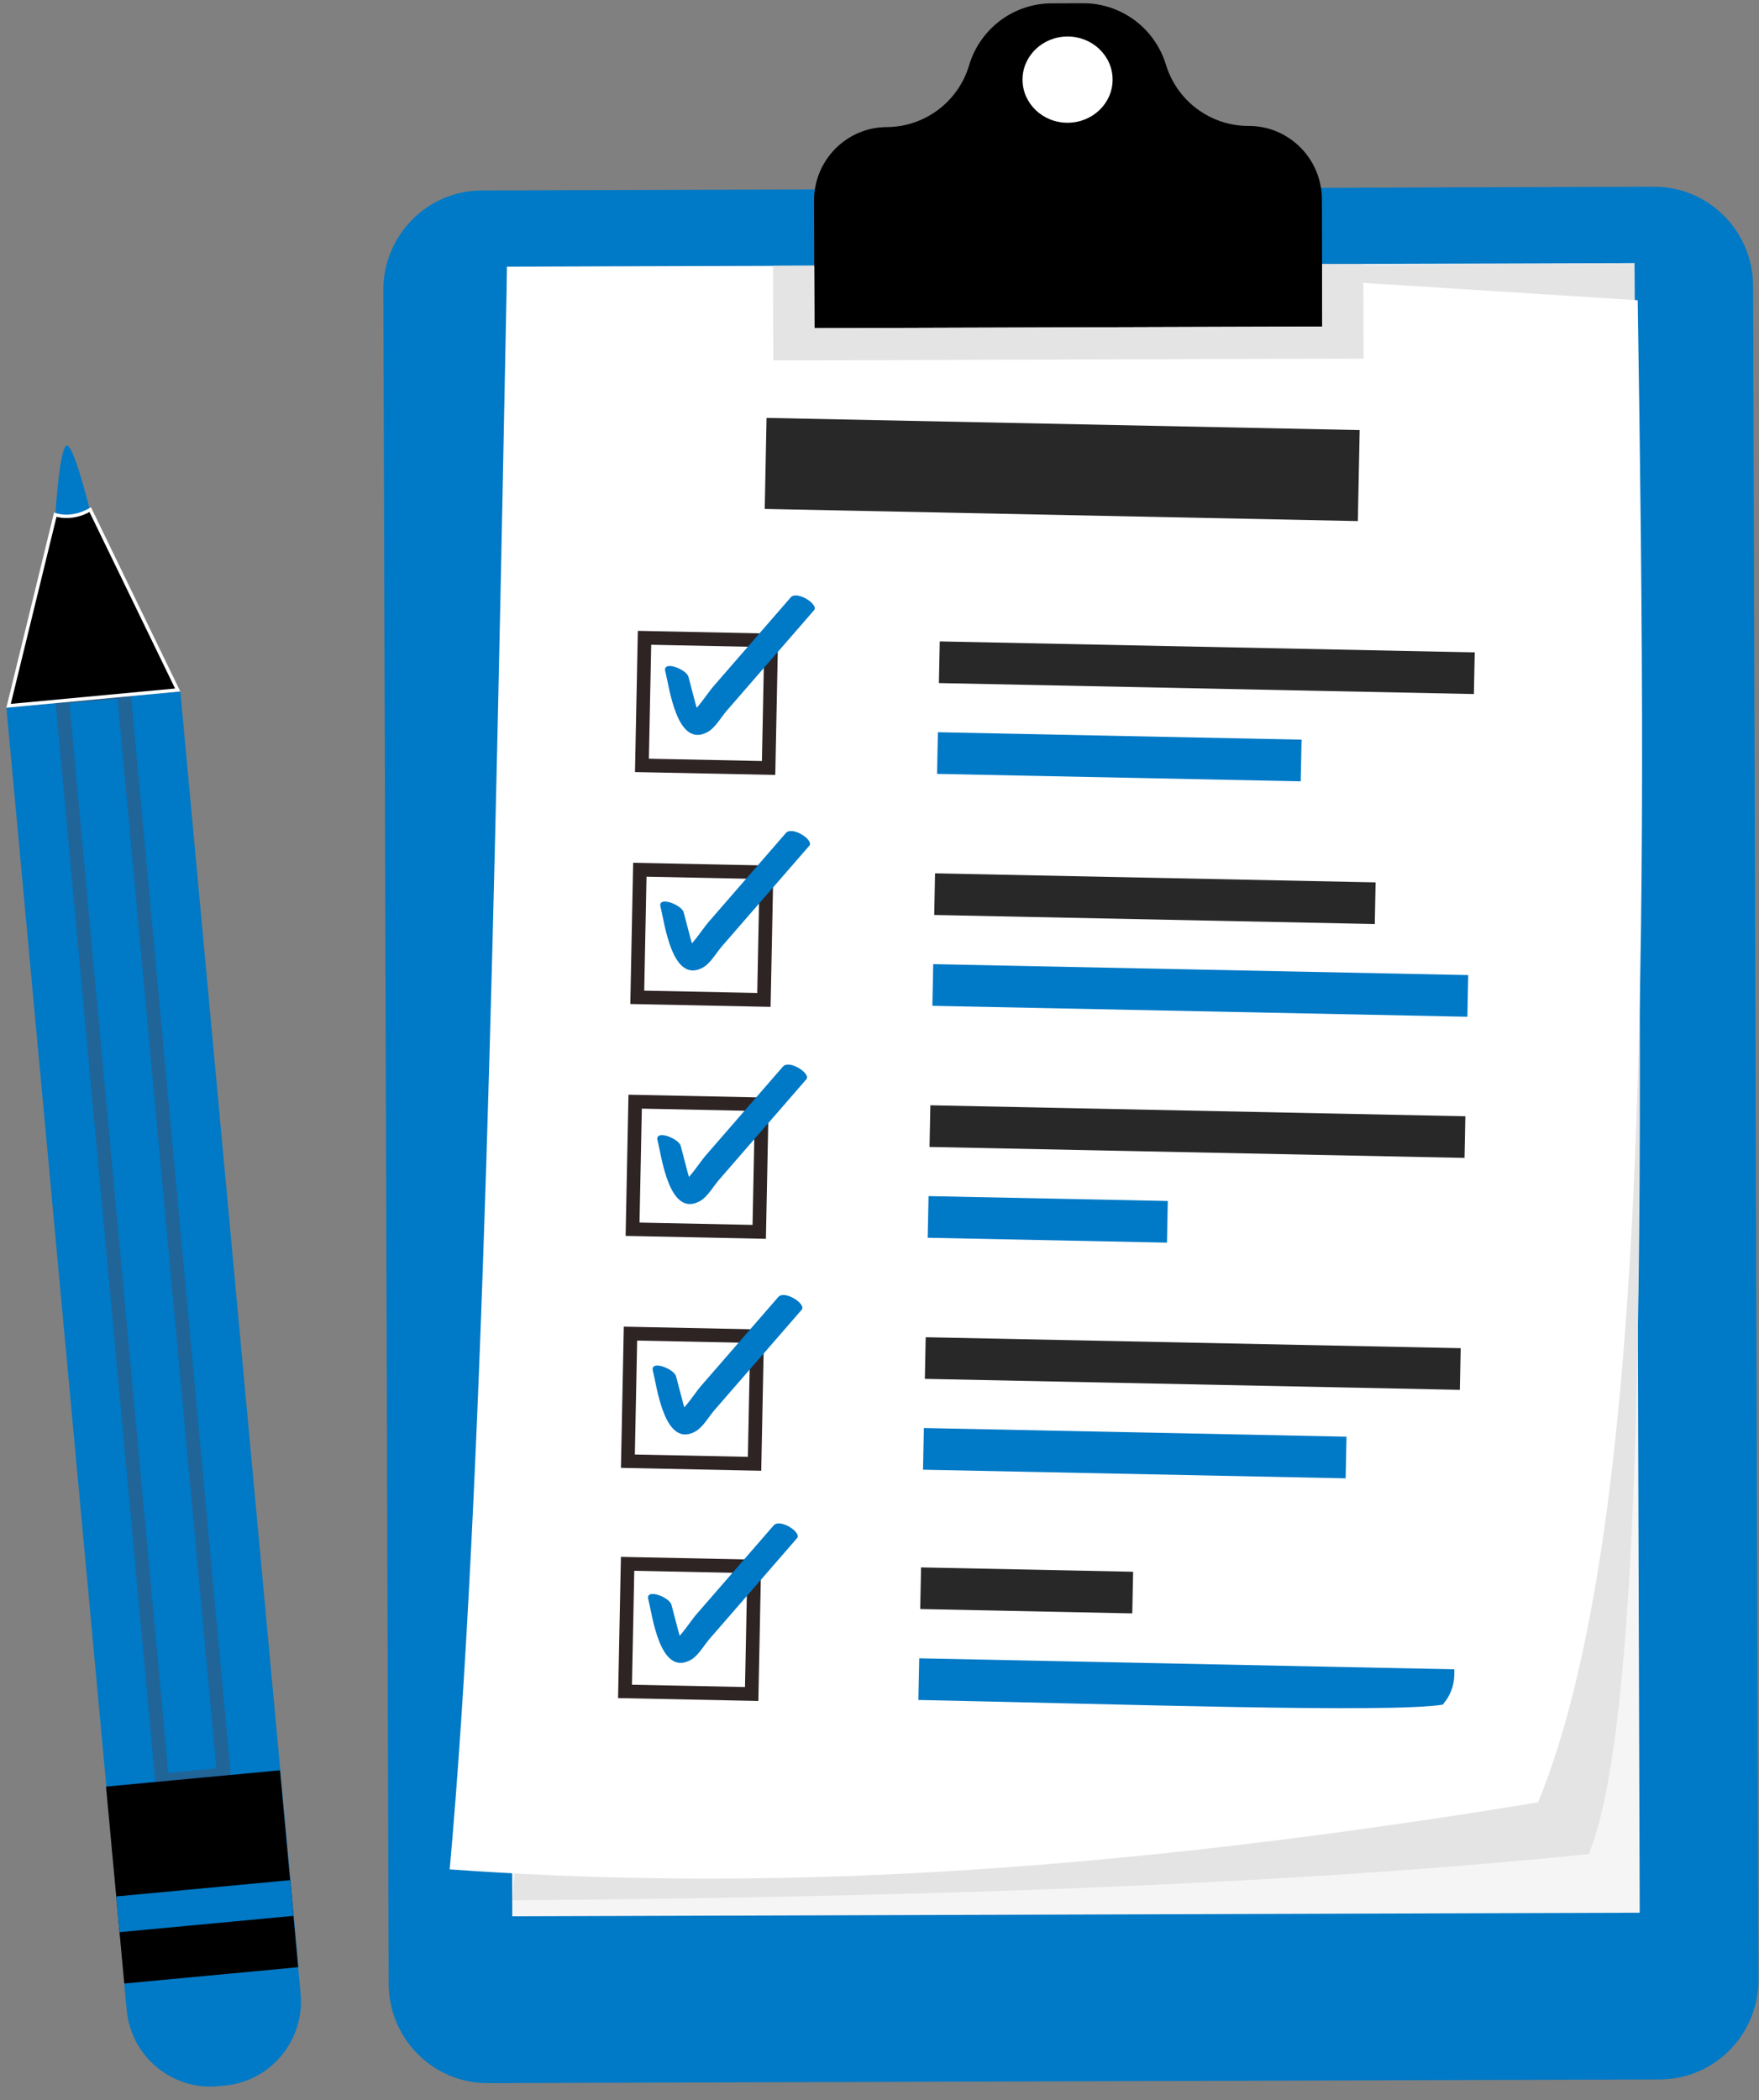 <svg width="129" height="154" viewBox="0 0 129 154" fill="none" xmlns="http://www.w3.org/2000/svg">
<rect x="0" y="0" width="129" height="154" fill="#808080" stroke="none"/>
<path d="M121.737 152.465L35.775 152.737C31.773 152.749 28.518 149.492 28.506 145.462L28.113 21.285C28.101 17.255 31.335 13.978 35.336 13.965L121.298 13.693C125.3 13.681 128.554 16.938 128.567 20.968L128.96 145.145C128.973 149.175 125.739 152.453 121.737 152.465Z" fill="#0079c6"/>
<path d="M119.869 19.29L37.187 19.551L37.569 140.505L120.251 140.244L119.869 19.29Z" fill="#F6F5F5"/>
<path d="M119.868 19.291C120.042 66.456 121.734 123.335 116.513 135.946C93.348 138.293 66.219 139.108 37.564 139.334L48.079 19.882L119.868 19.291Z" fill="#E4E4E4"/>
<path d="M112.798 132.149C76.699 138.084 52.562 138.467 32.979 137.065C35.43 109.859 36.304 64.673 37.185 19.56L80.707 19.519L120.105 22.013C120.827 68.832 121.026 112.08 112.798 132.149Z" fill="white"/>
<path d="M99.715 31.534L56.217 30.641L56.083 37.314L99.58 38.206L99.715 31.534Z" fill="#282828"/>
<path d="M108.153 47.834L68.918 47.029L68.856 50.083L108.091 50.888L108.153 47.834Z" fill="#282828"/>
<path d="M95.452 54.233L68.783 53.688L68.721 56.742L95.39 57.287L95.452 54.233Z" fill="#0079c6"/>
<path d="M56.556 46.955L47.267 46.765L47.078 56.119L56.367 56.309L56.556 46.955Z" fill="white" stroke="#2E2424" stroke-miterlimit="10"/>
<path d="M48.79 49.225C49.081 50.33 49.625 54.958 51.923 53.657C52.454 53.357 52.901 52.566 53.296 52.11C54.007 51.291 54.719 50.473 55.43 49.654C56.854 48.016 58.277 46.379 59.7 44.742C60.064 44.322 58.445 43.278 57.987 43.804C56.722 45.26 55.457 46.716 54.192 48.171C53.56 48.899 52.928 49.626 52.295 50.354C51.856 50.859 50.842 52.486 50.19 52.633C50.546 52.747 50.901 52.861 51.257 52.976C51.51 53.182 51.038 51.713 51.027 51.672C50.847 50.99 50.669 50.308 50.489 49.625C50.341 49.063 48.57 48.39 48.79 49.225Z" fill="#0079c6"/>
<path d="M100.883 64.697L68.574 64.035L68.513 67.088L100.822 67.751L100.883 64.697Z" fill="#282828"/>
<path d="M107.675 71.495L68.44 70.693L68.378 73.747L107.613 74.549L107.675 71.495Z" fill="#0079c6"/>
<path d="M56.212 63.961L46.923 63.77L46.735 73.125L56.023 73.315L56.212 63.961Z" fill="white" stroke="#2E2424" stroke-miterlimit="10"/>
<path d="M48.441 66.495C48.731 67.6 49.275 72.229 51.574 70.927C52.104 70.627 52.551 69.836 52.947 69.38C53.658 68.561 54.37 67.743 55.081 66.924C56.504 65.287 57.927 63.649 59.35 62.012C59.715 61.592 58.096 60.548 57.637 61.075C56.372 62.53 55.108 63.986 53.843 65.441C53.21 66.169 52.578 66.897 51.946 67.624C51.506 68.129 50.493 69.756 49.84 69.903C50.196 70.017 50.551 70.131 50.908 70.246C51.16 70.452 50.688 68.983 50.677 68.943C50.498 68.26 50.319 67.578 50.139 66.895C49.992 66.333 48.221 65.66 48.441 66.495Z" fill="#0079c6"/>
<path d="M107.465 81.846L68.231 81.041L68.169 84.095L107.404 84.899L107.465 81.846Z" fill="#282828"/>
<path d="M85.643 88.059L68.097 87.7L68.035 90.754L85.582 91.112L85.643 88.059Z" fill="#0079c6"/>
<path d="M55.868 80.967L46.58 80.776L46.391 90.13L55.68 90.321L55.868 80.967Z" fill="white" stroke="#2E2424" stroke-miterlimit="10"/>
<path d="M48.223 83.622C48.513 84.726 49.057 89.355 51.356 88.054C51.886 87.754 52.333 86.963 52.729 86.507C53.44 85.688 54.152 84.87 54.863 84.05C56.286 82.413 57.709 80.776 59.132 79.138C59.497 78.719 57.878 77.674 57.42 78.201C56.156 79.656 54.891 81.113 53.626 82.568C52.993 83.295 52.361 84.023 51.728 84.751C51.289 85.256 50.276 86.883 49.623 87.029C49.979 87.144 50.334 87.258 50.691 87.373C50.943 87.579 50.471 86.109 50.46 86.069C50.281 85.386 50.102 84.705 49.922 84.022C49.775 83.46 48.004 82.787 48.223 83.622Z" fill="#0079c6"/>
<path d="M107.123 98.851L67.888 98.047L67.826 101.1L107.061 101.905L107.123 98.851Z" fill="#282828"/>
<path d="M98.748 105.339L67.753 104.705L67.692 107.759L98.686 108.393L98.748 105.339Z" fill="#0079c6"/>
<path d="M55.526 97.973L46.237 97.782L46.048 107.136L55.337 107.327L55.526 97.973Z" fill="white" stroke="#2E2424" stroke-miterlimit="10"/>
<path d="M47.882 100.517C48.172 101.622 48.716 106.25 51.014 104.949C51.545 104.649 51.992 103.858 52.387 103.402C53.098 102.583 53.81 101.765 54.522 100.946C55.945 99.308 57.368 97.671 58.791 96.034C59.156 95.614 57.537 94.57 57.079 95.096C55.814 96.552 54.549 98.008 53.285 99.463C52.652 100.191 52.02 100.918 51.387 101.646C50.948 102.151 49.934 103.778 49.282 103.925C49.638 104.039 49.993 104.153 50.349 104.268C50.602 104.474 50.13 103.005 50.119 102.965C49.94 102.282 49.761 101.6 49.581 100.917C49.433 100.354 47.662 99.681 47.882 100.517Z" fill="#0079c6"/>
<path d="M83.1 115.243L67.548 114.924L67.486 117.977L83.038 118.296L83.1 115.243Z" fill="#282828"/>
<path d="M106.649 122.396L67.413 121.59L67.351 124.644C82.531 124.954 101.86 125.61 105.802 124.988C106.398 124.301 106.718 123.458 106.649 122.396Z" fill="#0079c6"/>
<path d="M55.314 114.852L46.026 114.662L45.837 124.016L55.126 124.206L55.314 114.852Z" fill="white" stroke="#2E2424" stroke-miterlimit="10"/>
<path d="M47.544 117.264C47.834 118.368 48.378 122.997 50.677 121.696C51.207 121.396 51.654 120.605 52.049 120.149C52.761 119.33 53.473 118.512 54.184 117.693C55.607 116.055 57.03 114.418 58.453 112.78C58.818 112.361 57.199 111.317 56.74 111.843C55.475 113.299 54.211 114.755 52.946 116.21C52.313 116.938 51.681 117.665 51.048 118.393C50.609 118.898 49.596 120.525 48.943 120.671C49.299 120.786 49.654 120.9 50.011 121.015C50.263 121.221 49.791 119.752 49.78 119.711C49.601 119.029 49.422 118.347 49.242 117.664C49.094 117.101 47.325 116.428 47.544 117.264Z" fill="#0079c6"/>
<path d="M96.942 14.61L96.972 23.945L59.727 24.063L59.698 14.727C59.693 13.239 60.29 11.89 61.254 10.909C61.374 10.787 61.499 10.673 61.631 10.566C62.553 9.79 63.741 9.322 65.035 9.318C66.007 9.315 66.938 9.088 67.771 8.681C68.133 8.503 68.476 8.294 68.799 8.053C69.861 7.257 70.672 6.127 71.074 4.783C71.483 3.411 72.326 2.261 73.419 1.46C74.469 0.695 75.751 0.251 77.112 0.247L79.437 0.239C80.798 0.235 82.082 0.671 83.138 1.43C84.236 2.223 85.086 3.368 85.504 4.737C85.913 6.079 86.732 7.203 87.799 7.993C88.124 8.232 88.468 8.439 88.831 8.615C89.667 9.017 90.599 9.237 91.57 9.234C92.865 9.23 94.056 9.69 94.983 10.461C96.175 11.443 96.937 12.937 96.942 14.61Z" fill="black"/>
<path d="M99.979 19.353L100.001 26.292L56.712 26.429L56.69 19.489L59.713 19.48L59.727 24.063L96.972 23.945L96.957 19.362L99.979 19.353Z" fill="#E4E4E4"/>
<path d="M78.302 9C80.126 8.995 81.601 7.574 81.595 5.828C81.59 4.082 80.106 2.671 78.282 2.677C76.458 2.683 74.984 4.103 74.989 5.849C74.995 7.595 76.478 9.006 78.302 9Z" fill="white"/>
<path d="M4.026 38.271C4.026 38.271 4.355 32.398 4.95 32.673C5.544 32.949 6.75 38.05 6.75 38.05L5.484 40.122L4.026 38.271Z" fill="#0079c6"/>
<path d="M21.867 144.237L22.046 146.169C22.361 149.579 19.872 152.602 16.485 152.919L15.992 152.964C12.605 153.281 9.604 150.774 9.289 147.363L9.111 145.431L21.867 144.237Z" fill="#0079c6"/>
<path d="M13.226 50.699L0.469 51.89L9.138 145.431L21.895 144.239L13.226 50.699Z" fill="#0079c6"/>
<path opacity="0.3" d="M9.076 50.689L4.545 51.113L11.885 130.537L16.416 130.113L9.076 50.689Z" stroke="#6F3428" stroke-miterlimit="10"/>
<path d="M21.865 144.239L9.112 145.434L8.765 141.664L8.523 139.045L7.776 130.996L20.532 129.801L21.276 137.85L21.518 140.469L21.865 144.239Z" fill="black"/>
<path d="M21.275 137.855L8.522 139.049L8.764 141.669L21.517 140.474L21.275 137.855Z" fill="#0079c6"/>
<path d="M4.053 37.739C4.081 37.748 4.112 37.757 4.147 37.766C4.293 37.805 4.501 37.845 4.757 37.856C5.244 37.875 5.9 37.785 6.618 37.368L13.031 50.59L0.629 51.75L4.053 37.739Z" fill="black" stroke="white" stroke-width="0.25"/>
</svg>

